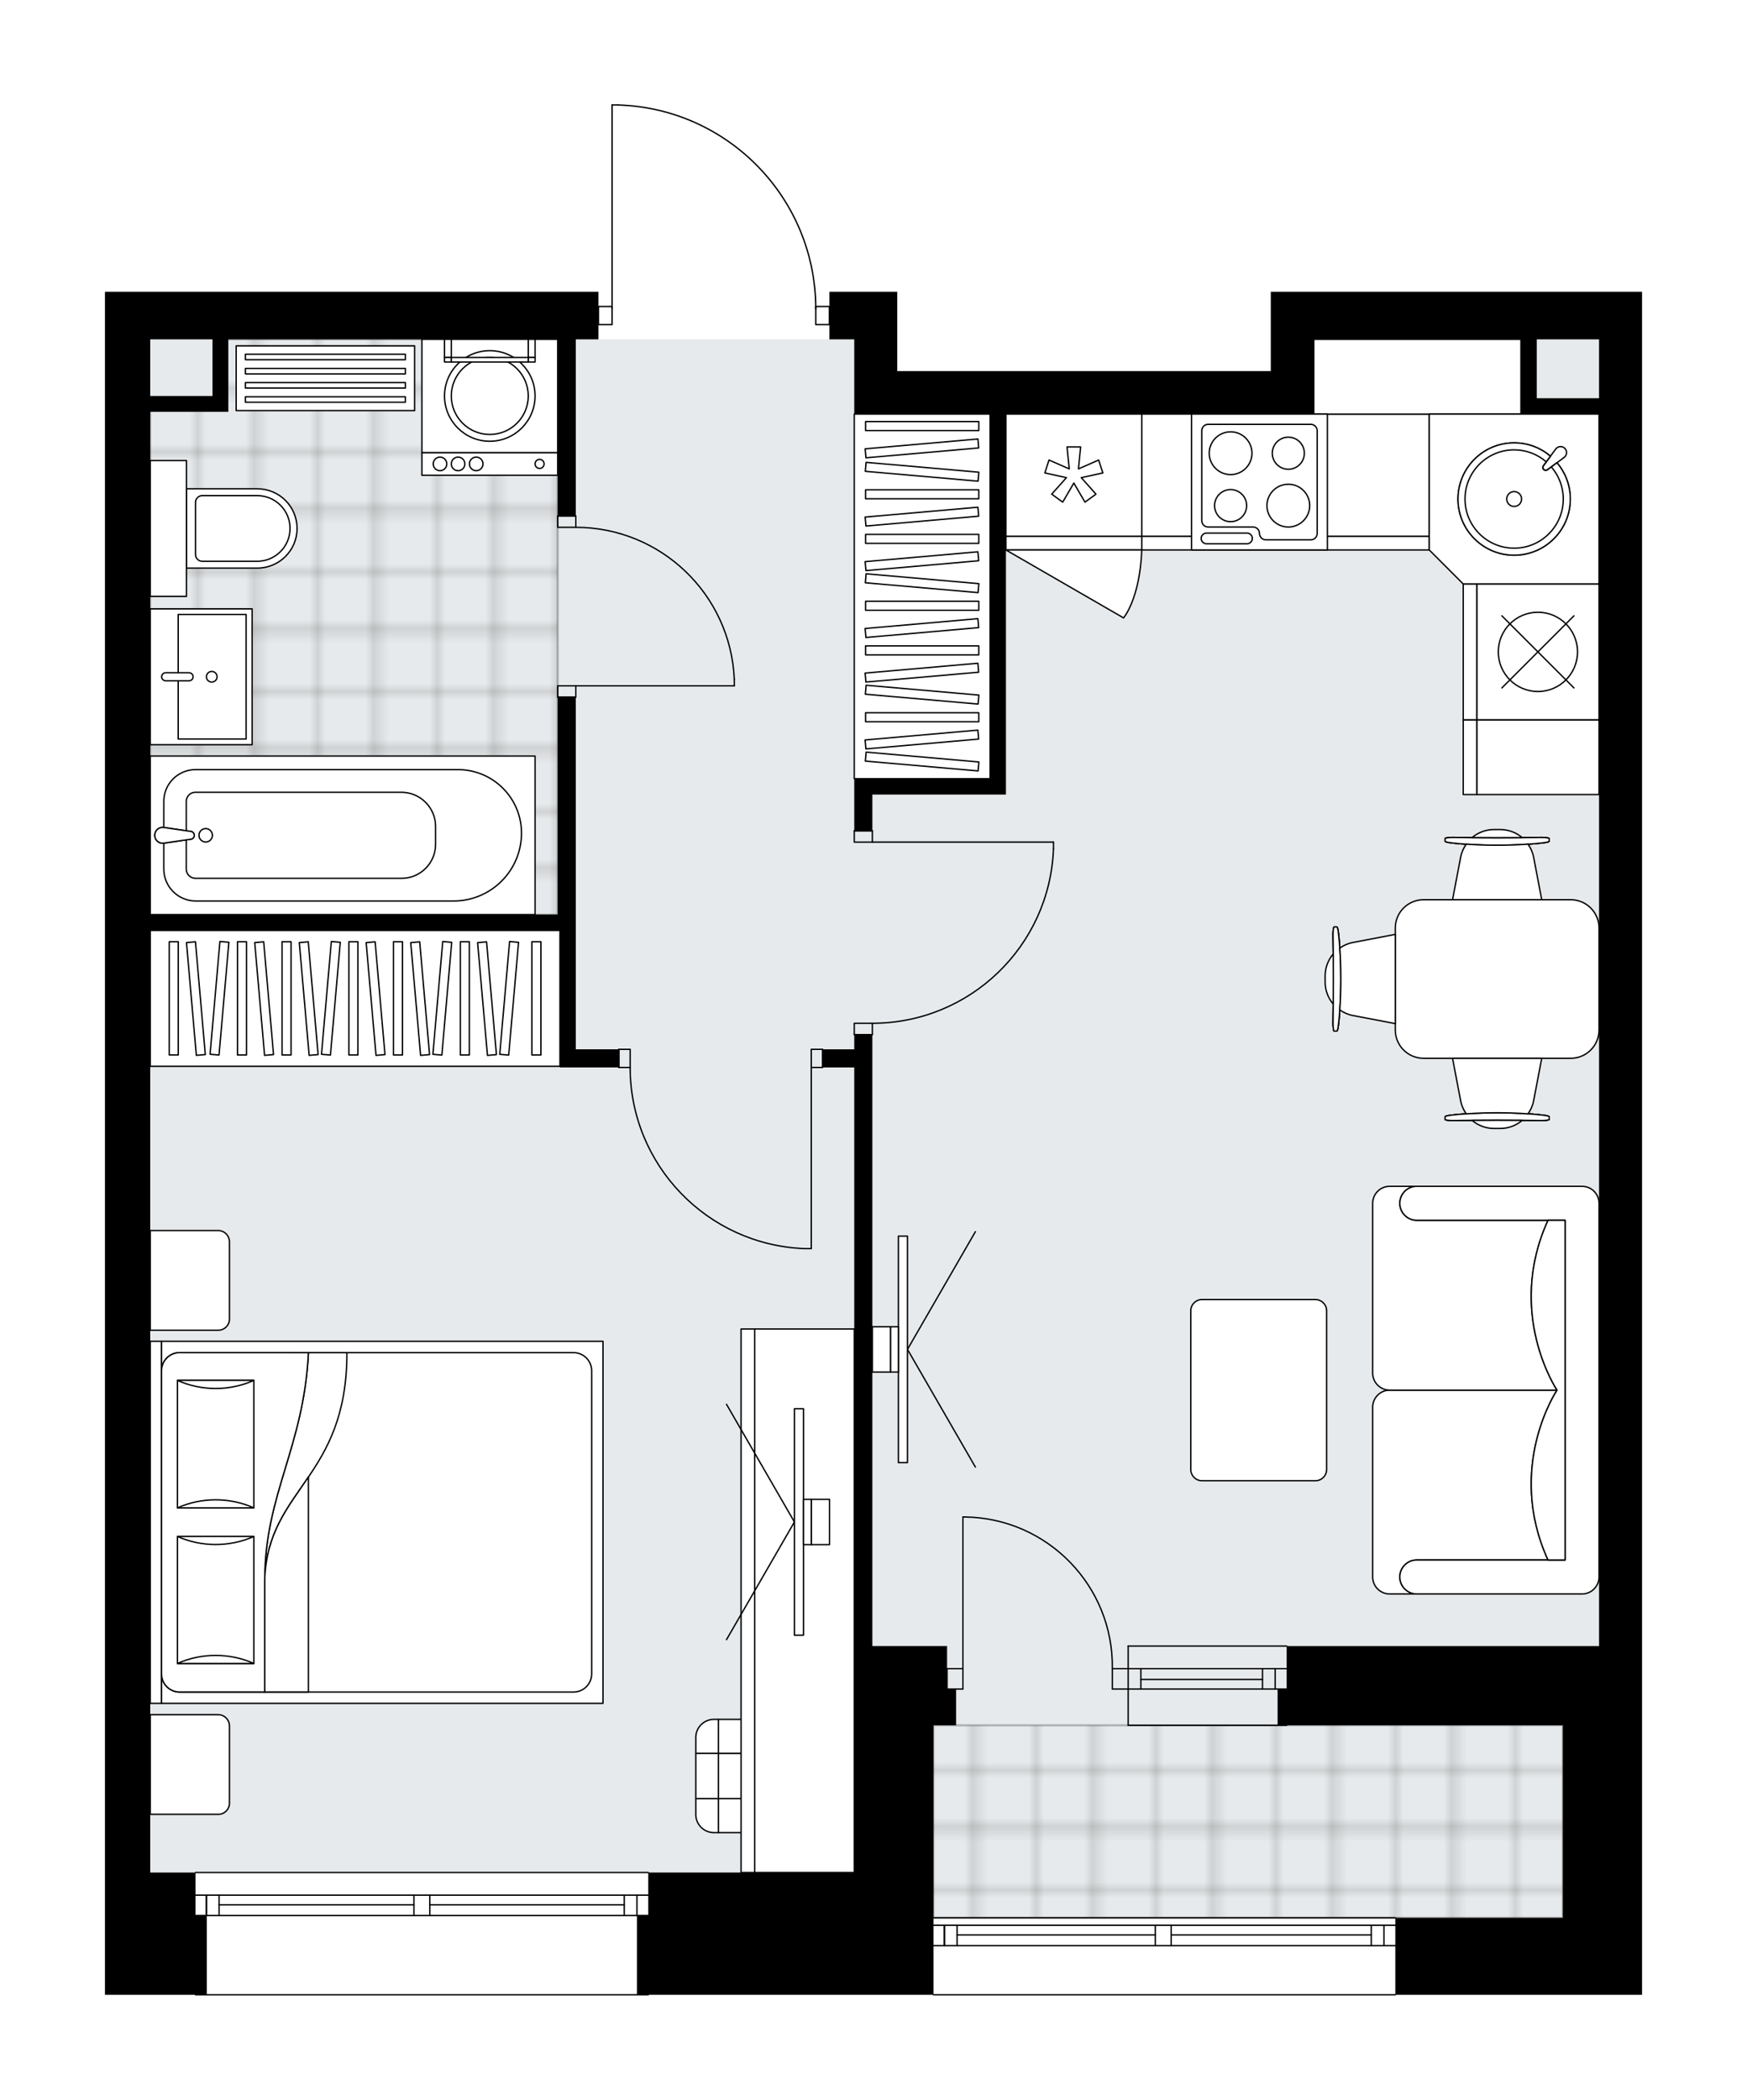 <svg xmlns="http://www.w3.org/2000/svg" xmlns:xlink="http://www.w3.org/1999/xlink" height="2000px" id="Layer_1" style="enable-background:new 0 0 1664.61 2000;" version="1.1" viewBox="0 0 1664.61 2000" width="1664.61px" x="0px" y="0px" xml:space="preserve">
<style type="text/css">
	.st0{fill:none;}
	.st1{opacity:0.25;fill:none;stroke:#000000;stroke-width:0.4;stroke-miterlimit:10;}
	.st2{fill:#FFFFFF;}
	.st3{fill:#E7EAEC;}
	
		.st4{fill:url(#SVGID_1_);stroke:#000000;stroke-width:2;stroke-linecap:round;stroke-linejoin:round;stroke-miterlimit:10;stroke-opacity:0.25;}
	
		.st5{fill:url(#SVGID_00000038371041180837599480000012268782916978868640_);stroke:#000000;stroke-width:2;stroke-linecap:round;stroke-linejoin:round;stroke-miterlimit:10;stroke-opacity:0.25;}
	.st6{fill:none;stroke:#000000;stroke-width:1.3;stroke-linecap:round;stroke-linejoin:round;stroke-miterlimit:10;}
	.st7{fill:#FFFFFF;stroke:#000000;stroke-width:1.3;stroke-linecap:round;stroke-linejoin:round;stroke-miterlimit:10;}
	.st8{fill:none;stroke:#000000;stroke-width:1.3;stroke-linecap:round;stroke-linejoin:round;}
	.st9{fill:none;stroke:#000000;stroke-width:1.3;stroke-linecap:round;stroke-linejoin:round;stroke-dasharray:10.113,10.113;}
	.st10{font-family: 'Arial-BoldMT','Arial'; font-weight:bold;}
	.st11{font-size:113.054px;}
	.st12{font-size:95.662px;}
	.st13{font-family: 'ArialMT','Arial';}
	.st14{font-size:40px;}
</style>
<pattern height="14.57" id="New_Pattern_Swatch_2" patternUnits="userSpaceOnUse" style="overflow:visible;" viewBox="7.49 -22.06 14.57 14.57" width="14.57" x="-440.08" y="1528.66">
	<g>
		<rect class="st0" height="14.57" width="14.57" x="7.49" y="-22.06" />
		<g>
			<rect class="st1" height="7.29" width="7.29" x="14.77" y="-7.49" />
		</g>
		<g>
			<rect class="st1" height="7.29" width="7.29" x="0.2" y="-7.49" />
		</g>
		<g>
			<rect class="st1" height="7.29" width="7.29" x="22.06" y="-14.77" />
		</g>
		<g>
			<rect class="st1" height="7.29" width="7.29" x="7.49" y="-14.77" />
			<rect class="st1" height="7.29" width="7.29" x="14.77" y="-22.06" />
		</g>
		<g>
			<rect class="st1" height="7.29" width="7.29" x="0.2" y="-22.06" />
		</g>
		<g>
			<rect class="st1" height="7.29" width="7.29" x="22.06" y="-29.35" />
		</g>
		<g>
			<rect class="st1" height="7.29" width="7.29" x="7.49" y="-29.35" />
		</g>
	</g>
</pattern>
<path class="st2" d="M1210.86,277.93h353.75v45.3v1244.59  v40.98v174.72v43.14V1900h-234.46c0,0,0,0,0,0c0,0.36-0.29,0.65-0.65,0.65H889.46c-0.36,0-0.65-0.29-0.65-0.65c0,0,0,0,0,0H618.33  c0,0,0,0,0,0c0,0.36-0.29,0.65-0.65,0.65h-431.4c-0.36,0-0.65-0.29-0.65-0.65c0,0,0,0,0,0H100v-75.5v-40.98V323.23v-45.3h470.23  v13.37c0,0,0,0,0,0h12.29V100c0-0.36,0.29-0.65,0.65-0.65h5.65c0.01,0,0.01,0,0.02,0c50.94,1.51,98.55,22.48,134.05,59.04  c34.84,35.89,54.31,82.99,55.02,132.91h12.33v-13.37h64.71v45.3v30.2h355.91v-30.2V277.93z" id="background" />
<g id="floor">
	<polygon class="st3" points="1523.62,323.23 1241.6,323.23 1241.6,373.92 833.38,373.92 833.38,323.23 143.14,323.23    143.14,1783.52 813.97,1783.52 813.97,1826.66 1523.62,1826.66 1523.62,1783.52 1523.62,1783.52  " />
	<pattern id="SVGID_1_" patternTransform="matrix(7.609 0 0 7.609 48334.957 49347.551)" xlink:href="#New_Pattern_Swatch_2">
	</pattern>
	<rect class="st4" height="183.35" width="599.65" x="889.46" y="1643.32" />
	
		<pattern id="SVGID_00000134234418516522681930000013906512871806870926_" patternTransform="matrix(7.609 0 0 7.609 48334.957 49347.551)" xlink:href="#New_Pattern_Swatch_2">
	</pattern>
	
		<polygon points="   210.01,323.23 210.01,381.47 143.14,381.47 143.14,871.11 531.4,871.11 531.4,323.23  " style="fill:url(#SVGID_00000134234418516522681930000013906512871806870926_);stroke:#000000;stroke-width:2;stroke-linecap:round;stroke-linejoin:round;stroke-miterlimit:10;stroke-opacity:0.25;" />
	<g id="LWPOLYLINE_00000093865456278233871350000007715195150695663807_">
		<rect class="st6" height="10.79" width="17.26" x="531.4" y="653.25" />
	</g>
	<g id="LWPOLYLINE_00000146469996174602828680000011781823706287641528_">
		<rect class="st6" height="10.79" width="17.26" x="531.4" y="491.48" />
	</g>
	<g id="LINE_00000152969618247774283060000009318487923782227643_">
		<line class="st6" x1="548.66" x2="531.4" y1="664.04" y2="664.04" />
	</g>
	<g id="LINE_00000109020417915370938100000006972977217326902417_">
		<line class="st6" x1="548.66" x2="531.4" y1="491.48" y2="491.48" />
	</g>
	<g id="LINE_00000151529070739361934360000010319889676001298585_">
		<line class="st6" x1="548.66" x2="699.65" y1="653.25" y2="653.25" />
	</g>
	<g id="ARC_00000178924425545442574010000011706417229773684658_">
		<path class="st6" d="M548.66,502.26c80.88,0.05,147.4,63.72,150.99,144.52" />
	</g>
	<g id="LINE_00000049188118839143177280000001359170882937366442_">
		<line class="st6" x1="699.65" x2="699.65" y1="653.25" y2="646.78" />
	</g>
	<g id="LWPOLYLINE_00000150075383048843318270000011572503341768921506_">
		<rect class="st6" height="17.26" width="10.79" x="772.99" y="999.45" />
	</g>
	<g id="LWPOLYLINE_00000147191870492811427970000008653410280062235541_">
		<rect class="st6" height="17.26" width="10.79" x="589.64" y="999.45" />
	</g>
	<g id="LINE_00000127025328065379728180000017616375572825396376_">
		<line class="st6" x1="783.77" x2="783.77" y1="1016.71" y2="999.45" />
	</g>
	<g id="LINE_00000063606792022343026160000013618819801855195275_">
		<line class="st6" x1="589.64" x2="589.64" y1="1016.71" y2="999.45" />
	</g>
	<g id="LINE_00000028323135669667833610000008166386502688795814_">
		<line class="st6" x1="772.99" x2="772.99" y1="1016.71" y2="1189.27" />
	</g>
	<g id="LINE_00000087377729398717210560000017687925966370056593_">
		<line class="st6" x1="766.51" x2="772.99" y1="1189.27" y2="1189.27" />
	</g>
	<g id="ARC_00000004523994570014486830000016713375408269073843_">
		<path class="st6" d="M766.51,1189.27c-92.72-3.59-166.04-79.77-166.09-172.56" />
	</g>
	<g id="LWPOLYLINE_00000163763839921090206770000018286577783385756346_">
		<rect class="st6" height="10.79" width="17.26" x="813.97" y="791.3" />
	</g>
	<g id="LWPOLYLINE_00000183222807199436111450000013505059797371311256_">
		<rect class="st6" height="10.79" width="17.26" x="813.97" y="974.64" />
	</g>
	<g id="LINE_00000033328331051226256800000012631202013236601757_">
		<line class="st6" x1="831.22" x2="813.97" y1="791.3" y2="791.3" />
	</g>
	<g id="LINE_00000121277486823842984820000008892914717948762786_">
		<line class="st6" x1="831.22" x2="813.97" y1="985.43" y2="985.43" />
	</g>
	<g id="LINE_00000002352474498101730850000013590325994844326294_">
		<line class="st6" x1="831.22" x2="1003.79" y1="802.08" y2="802.08" />
	</g>
	<g id="LINE_00000076562295530458697520000000704098817172172962_">
		<line class="st6" x1="1003.79" x2="1003.79" y1="808.56" y2="802.08" />
	</g>
	<g id="ARC_00000170278453816362847750000017002845887790602429_">
		<path class="st6" d="M1003.79,808.56c-3.59,92.72-79.77,166.04-172.56,166.09" />
	</g>
	<g id="LWPOLYLINE_00000087372833983655458320000001377611707482741932_">
		<rect class="st6" height="17.26" width="12.94" x="777.3" y="291.95" />
	</g>
	<g id="LWPOLYLINE_00000060736164585972522640000016634657510202106259_">
		<rect class="st6" height="17.26" width="12.94" x="570.23" y="291.95" />
	</g>
	<g id="LWPOLYLINE_00000073687077201503075320000003585766319639721344_">
		<path class="st6" d="M588.82,100c104.98,3.11,188.47,89.1,188.48,194.13" />
	</g>
	<g id="LINE_00000142153939340183921450000010819621198307061912_">
		<line class="st6" x1="583.17" x2="583.17" y1="294.13" y2="100" />
	</g>
	<g id="LINE_00000182498361636499548190000001455586122920671908_">
		<line class="st6" x1="583.17" x2="588.82" y1="100" y2="100" />
	</g>
	<g id="ARC_00000144333182164600369700000012298930509378296473_">
		<path class="st6" d="M917.51,1444.87c0.71,0,1.41,0.01,2.12,0.02c78.63,1.18,141.42,65.87,140.24,144.5" />
	</g>
	<g id="LINE_00000152974258528281653840000011224820897384359341_">
		<line class="st6" x1="917.51" x2="917.51" y1="1589.39" y2="1444.87" />
	</g>
	<g id="LINE_00000102525133304001689410000003898462507597339044_">
		<line class="st6" x1="1074.97" x2="1059.87" y1="1589.39" y2="1589.39" />
	</g>
	<g id="LINE_00000109725777299298629740000015390989955402578869_">
		<line class="st6" x1="1059.87" x2="1059.87" y1="1589.39" y2="1608.8" />
	</g>
	<g id="LINE_00000145027970277094435280000018396776119911681207_">
		<line class="st6" x1="1059.87" x2="1074.97" y1="1608.8" y2="1608.8" />
	</g>
	<g id="LINE_00000161630253956685752720000006717835633690654086_">
		<line class="st6" x1="902.41" x2="917.51" y1="1608.8" y2="1608.8" />
	</g>
	<g id="LINE_00000052815024643209727160000003250012431385353653_">
		<line class="st6" x1="917.51" x2="917.51" y1="1608.8" y2="1589.39" />
	</g>
	<g id="LINE_00000129201373550908241470000002930107326952079292_">
		<line class="st6" x1="917.51" x2="902.41" y1="1589.39" y2="1589.39" />
	</g>
	<g id="LINE_00000016774739071825145550000006931327710726305710_">
		<line class="st6" x1="902.41" x2="902.41" y1="1608.8" y2="1589.39" />
	</g>
	<g id="LINE_00000175287764476578219310000005895605274043356564_">
		<line class="st6" x1="1074.97" x2="1225.96" y1="1589.39" y2="1589.39" />
	</g>
	<g id="LINE_00000078022465146876752470000012933706635304939947_">
		<line class="st6" x1="1074.97" x2="1225.96" y1="1608.8" y2="1608.8" />
	</g>
	<g id="LINE_00000132069963511356747300000011411540566919848859_">
		<line class="st6" x1="1087.05" x2="1202.94" y1="1599.63" y2="1599.63" />
	</g>
	<g id="LINE_00000170988020224608392420000011953269473313823905_">
		<line class="st6" x1="1215.02" x2="1215.02" y1="1589.39" y2="1608.8" />
	</g>
	<g id="LINE_00000014626080562309306500000018091697217238100891_">
		<line class="st6" x1="1087.05" x2="1087.05" y1="1589.39" y2="1608.8" />
	</g>
	<g id="LINE_00000156565508355197512120000009591980061847914919_">
		<line class="st6" x1="1074.97" x2="1225.96" y1="1567.82" y2="1567.82" />
	</g>
	<g id="LINE_00000068677894023984396410000004162450355012077742_">
		<line class="st6" x1="1225.96" x2="1074.97" y1="1643.32" y2="1643.32" />
	</g>
	<g id="LINE_00000178925150243817312930000007781216255451868855_">
		<line class="st6" x1="1202.94" x2="1202.94" y1="1589.38" y2="1608.79" />
	</g>
	<g id="LINE_00000068662671298752360060000017884428581428444040_">
		<line class="st6" x1="1074.97" x2="1074.97" y1="1567.82" y2="1643.32" />
	</g>
	<g id="LINE_00000044151353798286303580000012130690498226852514_">
		<line class="st6" x1="889.46" x2="1329.49" y1="1826.66" y2="1826.66" />
	</g>
	<g id="LINE_00000165944700244211881670000014043289987194000274_">
		<line class="st6" x1="1329.49" x2="1115.95" y1="1853.19" y2="1853.19" />
	</g>
	<g id="LINE_00000026861345754387058220000012820034330055895706_">
		<line class="st6" x1="1100.85" x2="889.46" y1="1853.19" y2="1853.19" />
	</g>
	<g id="LINE_00000101082063548876388440000009316083818073974688_">
		<line class="st6" x1="899.86" x2="899.86" y1="1833.78" y2="1853.19" />
	</g>
	<g id="LINE_00000121990874093700046090000000084327965068451518_">
		<line class="st6" x1="1318.71" x2="1318.71" y1="1833.78" y2="1853.19" />
	</g>
	<g id="LINE_00000127749459628659595210000014252795569528003714_">
		<line class="st6" x1="1329.49" x2="1115.95" y1="1833.78" y2="1833.78" />
	</g>
	<g id="LINE_00000072997098676329125280000005503393740307211192_">
		<line class="st6" x1="1100.85" x2="889.46" y1="1833.78" y2="1833.78" />
	</g>
	<g id="LINE_00000159451808683405188860000001662401998193693371_">
		<line class="st6" x1="1100.85" x2="911.94" y1="1842.95" y2="1842.95" />
	</g>
	<g id="LINE_00000137100392800668749870000005069323856470536576_">
		<line class="st6" x1="1306.63" x2="1115.95" y1="1842.95" y2="1842.95" />
	</g>
	<g id="LINE_00000079476934003722900010000015030906776810284173_">
		<line class="st6" x1="1306.63" x2="1306.63" y1="1853.19" y2="1833.78" />
	</g>
	<g id="LINE_00000018946720626384034330000016869588700634434486_">
		<line class="st6" x1="899.86" x2="899.86" y1="1833.78" y2="1853.19" />
	</g>
	<g id="LINE_00000176747070567285585260000004340917934069420474_">
		<line class="st6" x1="911.94" x2="911.94" y1="1853.19" y2="1833.78" />
	</g>
	<g id="LINE_00000049944244387200462710000001103630549244088469_">
		<line class="st6" x1="1115.95" x2="1115.95" y1="1833.78" y2="1853.19" />
	</g>
	<g id="LINE_00000059990198524757615670000003788280512798980506_">
		<line class="st6" x1="1115.95" x2="1100.85" y1="1853.19" y2="1853.19" />
	</g>
	<g id="LINE_00000174561261119426185800000015327504146370284976_">
		<line class="st6" x1="1100.85" x2="1100.85" y1="1853.19" y2="1833.78" />
	</g>
	<g id="LINE_00000147195023266569844300000010786462963249872292_">
		<line class="st6" x1="1100.85" x2="1115.95" y1="1833.78" y2="1833.78" />
	</g>
	<g id="LINE_00000149344020154879362990000001471268626844632476_">
		<line class="st6" x1="1329.49" x2="889.46" y1="1900" y2="1900" />
	</g>
	<g id="LINE_00000113344416127289976410000001273980639471567262_">
		<line class="st6" x1="186.28" x2="617.68" y1="1783.52" y2="1783.52" />
	</g>
	<g id="LINE_00000160172475490901382270000001852982880930518937_">
		<line class="st6" x1="617.68" x2="409.53" y1="1824.5" y2="1824.5" />
	</g>
	<g id="LINE_00000047772552718765887180000006791772972867579539_">
		<line class="st6" x1="394.43" x2="186.28" y1="1824.5" y2="1824.5" />
	</g>
	<g id="LINE_00000141436228343668832450000012185839998448711337_">
		<line class="st6" x1="196.68" x2="196.68" y1="1805.09" y2="1824.5" />
	</g>
	<g id="LINE_00000016775244506289920870000010597870306342006660_">
		<line class="st6" x1="606.9" x2="606.9" y1="1805.09" y2="1824.5" />
	</g>
	<g id="LINE_00000139976215714591661270000011450520803548100543_">
		<line class="st6" x1="617.68" x2="409.53" y1="1805.09" y2="1805.09" />
	</g>
	<g id="LINE_00000078047038292933056230000001250061464629622939_">
		<line class="st6" x1="394.43" x2="186.28" y1="1805.09" y2="1805.09" />
	</g>
	<g id="LINE_00000038412058670684573440000004141994014606954648_">
		<line class="st6" x1="394.43" x2="208.76" y1="1814.26" y2="1814.26" />
	</g>
	<g id="LINE_00000016796714691699922780000003086988395759962290_">
		<line class="st6" x1="594.82" x2="409.53" y1="1814.26" y2="1814.26" />
	</g>
	<g id="LINE_00000026847453034623339770000006447342804037246108_">
		<line class="st6" x1="594.82" x2="594.82" y1="1824.5" y2="1805.09" />
	</g>
	<g id="LINE_00000044857784630931157640000002510714571604915357_">
		<line class="st6" x1="196.68" x2="196.68" y1="1805.09" y2="1824.5" />
	</g>
	<g id="LINE_00000111909293563792008140000011067447638927579568_">
		<line class="st6" x1="208.76" x2="208.76" y1="1824.5" y2="1805.09" />
	</g>
	<g id="LINE_00000001621791699029884810000014724579207038063017_">
		<line class="st6" x1="409.53" x2="409.53" y1="1805.09" y2="1824.5" />
	</g>
	<g id="LINE_00000095327413091594248340000001744684303946060417_">
		<line class="st6" x1="409.53" x2="394.43" y1="1824.5" y2="1824.5" />
	</g>
	<g id="LINE_00000106861938326953728980000001414043289933491125_">
		<line class="st6" x1="394.43" x2="394.43" y1="1824.5" y2="1805.09" />
	</g>
	<g id="LINE_00000096021469376844405070000005508172686845992069_">
		<line class="st6" x1="394.43" x2="409.53" y1="1805.09" y2="1805.09" />
	</g>
	<g id="LINE_00000024687849557918417570000004087934008695620752_">
		<line class="st6" x1="617.68" x2="186.28" y1="1900" y2="1900" />
	</g>
	<polygon points="902.41,1567.82 831.22,1567.82 831.22,985.43 813.97,985.43 813.97,999.45 783.77,999.45 783.77,1016.71    813.97,1016.71 813.97,1567.82 813.97,1643.32 813.97,1783.52 617.68,1783.52 617.68,1824.5 606.9,1824.5 606.9,1900 889.46,1900    889.46,1824.5 889.46,1783.52 889.46,1643.32 902.41,1643.32 911.03,1643.32 911.03,1608.8 902.41,1608.8  " />
	<path d="M548.66,886.21v-15.1V664.04H531.4v207.07H143.14V392.25h59.32h15.1v-69.02H531.4v168.25h17.26V323.23h21.57v-45.3H100   v45.3v1460.29v40.98v75.5h97.07v-75.5h-10.79v-40.98h-43.14V886.21h390.42v130.5h15.1h40.98v-17.26h-40.98V886.21z M202.46,323.23   v53.93h-59.32v-53.93H202.46z" />
	<path d="M1210.86,323.23v30.2H854.95v-30.2v-45.3h-64.71v45.3h23.73v30.2v40.98h129.42v347.28H813.97v15.1v34.51h17.26v-34.51   h112.16h15.1V394.41h293.35v-40.98v-30.2h197.37v56.08v15.1h74.42v1173.41h-34.51h-263.15v40.98h-8.63v34.51h8.63h263.15v140.21   v43.14h-159.62V1900h235.11v-73.34v-43.14V1608.8v-40.98V323.23v-45.3h-353.75V323.23z M1523.62,323.23v56.08h-59.32v-56.08   H1523.62z" />
</g>
<g id="mebel">
	<g>
		<g>
			
				<rect class="st7" height="43.14" transform="matrix(-4.498997e-11 1 -1 -4.498997e-11 2397.709 985.472)" width="43.14" x="684.55" y="1670.02" />
			
				<rect class="st7" height="21.57" transform="matrix(-4.498997e-11 1 -1 -4.498997e-11 2365.354 1017.827)" width="43.14" x="652.19" y="1680.81" />
			
				<rect class="st7" height="21.57" transform="matrix(-4.498997e-11 1 -1 -4.498997e-11 2430.064 953.117)" width="43.14" x="716.9" y="1680.81" />
			
				<rect class="st7" height="43.14" transform="matrix(4.508844e-11 -1 1 4.508844e-11 -1023.219 2435.456)" width="32.36" x="689.94" y="1707.77" />
			<path class="st7" d="M662.98,1713.16v15.1c0,9.53,7.73,17.26,17.26,17.26h4.31v-32.35H662.98z" />
			<path class="st7" d="M727.69,1713.16v32.35H732c9.53,0,17.26-7.73,17.26-17.26v-15.1H727.69z" />
			
				<rect class="st7" height="43.14" transform="matrix(4.446938e-11 -1 1 4.446938e-11 -947.724 2359.961)" width="32.36" x="689.94" y="1632.27" />
			<path class="st7" d="M662.98,1654.92v15.1h21.57v-32.36h-4.31C670.7,1637.67,662.98,1645.39,662.98,1654.92z" />
			<path class="st7" d="M727.69,1637.67v32.36h21.57v-15.1c0-9.53-7.73-17.26-17.26-17.26H727.69z" />
		</g>
		<g>
			
				<rect class="st7" height="94.91" transform="matrix(1.689258e-10 -1 1 1.689258e-10 -758.166 2291.196)" width="517.68" x="507.67" y="1477.23" />
			
				<rect class="st7" height="12.94" transform="matrix(9.801544e-11 -1 1 9.801544e-11 -812.092 2237.271)" width="517.68" x="453.75" y="1518.21" />
		</g>
		<g>
			<g>
				<g id="LINE_00000126293421902461521570000010479576117900461441_">
					<line class="st7" x1="756.95" x2="692.24" y1="1449.65" y2="1561.73" />
				</g>
				<g id="LINE_00000090282533367459370600000011621917168658705821_">
					<line class="st7" x1="756.95" x2="692.24" y1="1449.65" y2="1337.57" />
				</g>
			</g>
			<rect class="st7" height="215.7" width="8.63" x="756.95" y="1341.8" />
			
				<rect class="st7" height="43.14" transform="matrix(-1 -9.071467e-11 9.071467e-11 -1 1538.706 2899.294)" width="7.55" x="765.58" y="1428.08" />
			<rect class="st7" height="43.14" width="17.26" x="773.13" y="1428.08" />
		</g>
	</g>
	<g>
		<path class="st7" d="M218.64,1717.51v-73.54c0-5.96-4.83-10.79-10.79-10.79h-64.71v94.91h64.91    C213.9,1728.09,218.64,1723.35,218.64,1717.51z" />
		<path class="st7" d="M218.64,1256.4v-73.54c0-5.96-4.83-10.79-10.79-10.79h-64.71v94.91h64.91    C213.9,1266.98,218.64,1262.24,218.64,1256.4z" />
		<g>
			
				<rect class="st7" height="10.79" transform="matrix(4.495432e-11 -1 1 4.495432e-11 -1301.452 1598.517)" width="344.83" x="-23.88" y="1444.59" />
			
				<rect class="st7" height="420.62" transform="matrix(4.486995e-11 -1 1 4.486995e-11 -1085.751 1814.217)" width="344.83" x="191.82" y="1239.68" />
			<path class="st7" d="M153.93,1594.36v-288.74c0-9.53,7.73-17.26,17.26-17.26H546.5c9.53,0,17.26,7.73,17.26,17.26v288.74     c0,9.53-7.73,17.26-17.26,17.26H171.18C161.65,1611.61,153.93,1603.89,153.93,1594.36z" />
			<path class="st7" d="M293.87,1288.36c-4.42,90.19-41.58,134.89-41.61,216.09c2.94-86.9,78.45-96.17,78.29-216.09L293.87,1288.36z     " />
			<g>
				<path class="st7" d="M293.87,1288.36c-4.42,90.19-41.58,134.89-41.61,216.09l0,107.16h-81.08c-9.53,0-17.26-7.73-17.26-17.26      v-288.74c0-9.53,7.73-17.26,17.26-17.26L293.87,1288.36L293.87,1288.36z" />
			</g>
			
				<rect class="st7" height="72.84" transform="matrix(4.488549e-11 -1 1 4.488549e-11 -1318.454 1729.407)" width="121.01" x="144.97" y="1487.51" />
			<path class="st7" d="M241.89,1463.43c-22.88,10.25-49.96,10.25-72.84,0H241.89z" />
			<path class="st7" d="M169.06,1584.43c22.88-10.25,49.96-10.25,72.84,0L169.06,1584.43z" />
			
				<rect class="st7" height="72.84" transform="matrix(4.486284e-11 -1 1 4.486284e-11 -1170.034 1580.987)" width="121.47" x="144.74" y="1339.09" />
			<path class="st7" d="M241.89,1314.77c-22.88,10.29-49.96,10.29-72.84,0H241.89z" />
			<path class="st7" d="M169.06,1436.25c22.88-10.29,49.96-10.29,72.84,0L169.06,1436.25z" />
			<g>
				<path class="st7" d="M252.26,1504.45v107.16h41.61v-204.76C274.24,1435.87,253.77,1460.02,252.26,1504.45z" />
			</g>
		</g>
	</g>
	<g>
		
			<rect class="st7" height="390.42" transform="matrix(1.437535e-10 -1 1 1.437535e-10 -612.568 1289.267)" width="129.42" x="273.64" y="755.71" />
		<g>
			
				<rect class="st7" height="8.57" transform="matrix(1.347243e-10 -1 1 1.347243e-10 -720.338 1181.498)" width="107.85" x="176.65" y="946.63" />
			
				<rect class="st7" height="8.57" transform="matrix(1.347918e-10 -1 1 1.347918e-10 -677.869 1223.966)" width="107.85" x="219.12" y="946.63" />
			
				<rect class="st7" height="8.57" transform="matrix(1.345058e-10 -1 1 1.345058e-10 -614.166 1287.669)" width="107.85" x="282.83" y="946.63" />
			
				<rect class="st7" height="8.57" transform="matrix(1.347421e-10 -1 1 1.347421e-10 -571.698 1330.138)" width="107.85" x="325.29" y="946.63" />
			
				<rect class="st7" height="8.57" transform="matrix(1.347918e-10 -1 1 1.347918e-10 -507.995 1393.841)" width="107.85" x="389" y="946.63" />
			
				<rect class="st7" height="8.57" transform="matrix(0.087 -0.996 0.996 0.087 -756.199 1076.589)" width="107.85" x="155.42" y="946.63" />
			
				<rect class="st7" height="8.57" transform="matrix(0.087 -0.996 0.996 0.087 -659.281 1182.356)" width="107.85" x="261.59" y="946.63" />
			
				<rect class="st7" height="8.57" transform="matrix(0.087 -0.996 0.996 0.087 -562.363 1288.123)" width="107.85" x="367.76" y="946.63" />
			
				<rect class="st7" height="8.57" transform="matrix(-0.087 -0.996 0.996 -0.087 -673.538 1284.652)" width="107.85" x="197.89" y="946.63" />
			
				<rect class="st7" height="8.57" transform="matrix(-0.087 -0.996 0.996 -0.087 -627.368 1326.959)" width="107.85" x="240.36" y="946.63" />
			
				<rect class="st7" height="8.57" transform="matrix(-0.087 -0.996 0.996 -0.087 -558.113 1390.419)" width="107.85" x="304.06" y="946.63" />
			
				<rect class="st7" height="8.57" transform="matrix(-0.087 -0.996 0.996 -0.087 -511.943 1432.726)" width="107.85" x="346.53" y="946.63" />
			
				<rect class="st7" height="8.57" transform="matrix(0.087 -0.996 0.996 0.087 -504.212 1351.584)" width="107.85" x="431.47" y="946.63" />
			
				<rect class="st7" height="8.57" transform="matrix(-0.087 -0.996 0.996 -0.087 -442.688 1496.186)" width="107.85" x="410.23" y="946.63" />
			
				<rect class="st7" height="8.57" transform="matrix(1.348096e-10 -1 1 1.348096e-10 -785.337 1116.499)" width="107.85" x="111.66" y="946.63" />
			
				<rect class="st7" height="8.57" transform="matrix(-0.087 -0.996 0.996 -0.087 -744.202 1219.9)" width="107.85" x="132.89" y="946.63" />
			
				<rect class="st7" height="8.57" transform="matrix(1.347918e-10 -1 1 1.347918e-10 -439.801 1462.035)" width="107.85" x="457.19" y="946.63" />
		</g>
	</g>
	<g>
		<rect class="st7" height="347.28" width="129.42" x="813.97" y="394.41" />
		<g>
			<rect class="st7" height="8.57" width="107.85" x="824.75" y="466.52" />
			<rect class="st7" height="8.57" width="107.85" x="824.75" y="508.98" />
			<rect class="st7" height="8.57" width="107.85" x="824.75" y="572.69" />
			<rect class="st7" height="8.57" width="107.85" x="824.75" y="615.16" />
			<rect class="st7" height="8.57" width="107.85" x="824.75" y="678.86" />
			
				<rect class="st7" height="8.57" transform="matrix(0.996 0.087 -0.087 0.996 42.526 -74.871)" width="107.85" x="824.75" y="445.28" />
			
				<rect class="st7" height="8.57" transform="matrix(0.996 0.087 -0.087 0.996 51.779 -74.467)" width="107.85" x="824.75" y="551.45" />
			
				<rect class="st7" height="8.57" transform="matrix(0.996 0.087 -0.087 0.996 61.033 -74.063)" width="107.85" x="824.75" y="657.62" />
			
				<rect class="st7" height="8.57" transform="matrix(0.996 -0.087 0.087 0.996 -39.54 78.454)" width="107.85" x="824.75" y="487.75" />
			
				<rect class="st7" height="8.57" transform="matrix(0.996 -0.087 0.087 0.996 -43.242 78.616)" width="107.85" x="824.75" y="530.22" />
			
				<rect class="st7" height="8.57" transform="matrix(0.996 -0.087 0.087 0.996 -48.794 78.858)" width="107.85" x="824.75" y="593.92" />
			
				<rect class="st7" height="8.57" transform="matrix(0.996 -0.087 0.087 0.996 -52.495 79.02)" width="107.85" x="824.75" y="636.39" />
			
				<rect class="st7" height="8.57" transform="matrix(0.996 0.087 -0.087 0.996 66.585 -73.821)" width="107.85" x="824.75" y="721.33" />
			
				<rect class="st7" height="8.57" transform="matrix(0.996 -0.087 0.087 0.996 -58.047 79.262)" width="107.85" x="824.75" y="700.09" />
			<rect class="st7" height="8.57" width="107.85" x="824.75" y="401.52" />
			
				<rect class="st7" height="8.57" transform="matrix(0.996 -0.087 0.087 0.996 -33.875 78.207)" width="107.85" x="824.75" y="422.75" />
		</g>
	</g>
	<g>
		<rect class="st7" height="116.48" width="273.94" x="1087.91" y="394.41" />
		<rect class="st7" height="12.94" width="273.94" x="1087.91" y="510.89" />
	</g>
	<g>
		
			<rect class="st7" height="116.48" transform="matrix(-1.836970e-16 1 -1 -1.836970e-16 2186.58 -744.188)" width="71.18" x="1429.79" y="662.96" />
		
			<rect class="st7" height="12.94" transform="matrix(-1.836970e-16 1 -1 -1.836970e-16 2121.87 -679.478)" width="71.18" x="1365.08" y="714.72" />
	</g>
	<g>
		<path class="st7" d="M1349.98,1485.85L1349.98,1485.85c-8.93,0-16.18,7.24-16.18,16.18l0,0c0,8.93,7.24,16.18,16.18,16.18l0,0    h-25.82c-8.97,0-16.24-7.27-16.24-16.24v-161.64c0-8.94,7.31-16.26,16.26-16.26l159.44,0c0,0-49.08,72.95-8.6,161.77H1349.98z" />
		<path class="st7" d="M1349.98,1162.3L1349.98,1162.3c-8.93,0-16.18-7.24-16.18-16.18l0,0c0-8.93,7.24-16.18,16.18-16.18l0,0    h-25.82c-8.97,0-16.24,7.27-16.24,16.24v161.64c0,8.94,7.31,16.26,16.26,16.26l159.44,0c0,0-49.08-72.95-8.6-161.77H1349.98z" />
		<path class="st7" d="M1507.45,1518.21h-157.46c-8.93,0-16.18-7.24-16.18-16.18l0,0c0-8.93,7.24-16.18,16.18-16.18h141.28V1162.3    h-141.28c-8.93,0-16.18-7.24-16.18-16.18v0c0-8.93,7.24-16.18,16.18-16.18h157.46c8.93,0,16.18,7.24,16.18,16.18v355.91    C1523.62,1510.93,1516.34,1518.21,1507.45,1518.21z" />
		<path class="st7" d="M1475.02,1162.3c-40.48,88.82,8.6,161.77,8.6,161.77v0.01c0,0-49.08,72.95-8.6,161.77h16.25V1162.3    L1475.02,1162.3z" />
	</g>
	<g>
		<path class="st7" d="M1496.66,1008h-140.21c-14.89,0-26.96-12.07-26.96-26.96v-97.12c0-14.89,12.07-26.96,26.96-26.96h140.21    c14.89,0,26.96,12.07,26.96,26.96v97.12C1523.62,995.93,1511.55,1008,1496.66,1008z" />
		<g>
			<g id="LINE_00000090975654105495082320000013979361862460788362_">
				<path class="st7" d="M1471.38,802.62c-26.11,3.28-63.59,3.28-89.7,0c-3.01-0.38-4.76-0.95-4.76-1.55v-0.15v-2.13      c0-0.64,3.38-1.16,7.55-1.16c27.97,0.44,56.16,0.44,84.12,0c4.17,0,7.55,0.52,7.55,1.16v2.13v0.15      C1476.14,801.67,1474.39,802.24,1471.38,802.62z" />
			</g>
			<g id="LINE_00000067930744254315489330000014662438475315144613_">
				<path class="st7" d="M1471.38,802.62c-26.11,3.28-63.59,3.28-89.7,0c-3.01-0.38-4.76-0.95-4.76-1.55v-0.15v-2.13      c0-0.64,3.38-1.16,7.55-1.16c27.97,0.44,56.16,0.44,84.12,0c4.17,0,7.55,0.52,7.55,1.16v2.13v0.15      C1476.14,801.67,1474.39,802.24,1471.38,802.62z" />
			</g>
			<g id="LINE_00000088124016739695702660000002731998054438080141_">
				<path class="st7" d="M1471.38,802.62c-26.11,3.28-63.59,3.28-89.7,0c-3.01-0.38-4.76-0.95-4.76-1.55v-0.15v-2.13      c0-0.64,3.38-1.16,7.55-1.16c27.97,0.44,56.16,0.44,84.12,0c4.17,0,7.55,0.52,7.55,1.16v2.13v0.15      C1476.14,801.67,1474.39,802.24,1471.38,802.62z" />
			</g>
			<path class="st7" d="M1450.37,797.78c-5.68-4.8-12.98-7.66-20.87-7.66h-5.95c-7.89,0-15.19,2.87-20.87,7.66     C1418.58,797.92,1434.48,797.92,1450.37,797.78z" />
			<path class="st7" d="M1469.02,856.95l-7.74-40.55c-0.87-4.58-2.78-8.71-5.31-12.35c-18.72,1.32-40.17,1.32-58.88,0     c-2.53,3.64-4.44,7.77-5.31,12.35l-7.74,40.55H1469.02z" />
		</g>
		<g>
			<g id="LINE_00000005953108029737016370000009439593334917800838_">
				<path class="st7" d="M1275.16,887.63c3.28,26.11,3.28,63.59,0,89.7c-0.38,3.01-0.95,4.76-1.55,4.76h-0.15h-2.13      c-0.64,0-1.16-3.38-1.16-7.55c0.44-27.97,0.44-56.16,0-84.12c0-4.17,0.52-7.55,1.16-7.55h2.13h0.15      C1274.22,882.86,1274.78,884.61,1275.16,887.63z" />
			</g>
			<g id="LINE_00000152962051193146205620000014550247820028243343_">
				<path class="st7" d="M1275.16,887.63c3.28,26.11,3.28,63.59,0,89.7c-0.38,3.01-0.95,4.76-1.55,4.76h-0.15h-2.13      c-0.64,0-1.16-3.38-1.16-7.55c0.44-27.97,0.44-56.16,0-84.12c0-4.17,0.52-7.55,1.16-7.55h2.13h0.15      C1274.22,882.86,1274.78,884.61,1275.16,887.63z" />
			</g>
			<g id="LINE_00000034773734573918567140000007327999340482387894_">
				<path class="st7" d="M1275.16,887.63c3.28,26.11,3.28,63.59,0,89.7c-0.38,3.01-0.95,4.76-1.55,4.76h-0.15h-2.13      c-0.64,0-1.16-3.38-1.16-7.55c0.44-27.97,0.44-56.16,0-84.12c0-4.17,0.52-7.55,1.16-7.55h2.13h0.15      C1274.22,882.86,1274.78,884.61,1275.16,887.63z" />
			</g>
			<path class="st7" d="M1270.32,908.63c-4.8,5.68-7.66,12.98-7.66,20.87v5.95c0,7.89,2.87,15.19,7.66,20.87     C1270.46,940.42,1270.46,924.53,1270.32,908.63z" />
			<path class="st7" d="M1329.49,889.98l-40.55,7.74c-4.58,0.87-8.71,2.78-12.35,5.31c1.32,18.72,1.32,40.17,0,58.88     c3.64,2.53,7.77,4.44,12.35,5.31l40.55,7.74V889.98z" />
		</g>
		<g>
			<g id="LINE_00000142867063048387511510000005061438038528905630_">
				<path class="st7" d="M1381.68,1062.33c26.11-3.28,63.59-3.28,89.7,0c3.01,0.38,4.76,0.95,4.76,1.55v0.15v2.13      c0,0.64-3.38,1.16-7.55,1.16c-27.97-0.44-56.16-0.44-84.12,0c-4.17,0-7.55-0.52-7.55-1.16v-2.13v-0.15      C1376.92,1063.28,1378.67,1062.71,1381.68,1062.33z" />
			</g>
			<g id="LINE_00000033355638923136508420000002460656697393853353_">
				<path class="st7" d="M1381.68,1062.33c26.11-3.28,63.59-3.28,89.7,0c3.01,0.38,4.76,0.95,4.76,1.55v0.15v2.13      c0,0.64-3.38,1.16-7.55,1.16c-27.97-0.44-56.16-0.44-84.12,0c-4.17,0-7.55-0.52-7.55-1.16v-2.13v-0.15      C1376.92,1063.28,1378.67,1062.71,1381.68,1062.33z" />
			</g>
			<g id="LINE_00000088839011445127986180000017274116585050350519_">
				<path class="st7" d="M1381.68,1062.33c26.11-3.28,63.59-3.28,89.7,0c3.01,0.38,4.76,0.95,4.76,1.55v0.15v2.13      c0,0.64-3.38,1.16-7.55,1.16c-27.97-0.44-56.16-0.44-84.12,0c-4.17,0-7.55-0.52-7.55-1.16v-2.13v-0.15      C1376.92,1063.28,1378.67,1062.71,1381.68,1062.33z" />
			</g>
			<path class="st7" d="M1402.69,1067.17c5.68,4.8,12.98,7.66,20.87,7.66h5.95c7.89,0,15.19-2.87,20.87-7.66     C1434.48,1067.03,1418.58,1067.03,1402.69,1067.17z" />
			<path class="st7" d="M1384.04,1008l7.74,40.55c0.87,4.58,2.78,8.71,5.31,12.35c18.72-1.32,40.17-1.32,58.88,0     c2.53-3.64,4.44-7.77,5.31-12.35l7.74-40.55H1384.04z" />
		</g>
	</g>
	<g>
		<g>
			<g id="LINE_00000015331740486068841210000009533461833372877211_">
				<line class="st7" x1="864.66" x2="929.37" y1="1285.25" y2="1173.17" />
			</g>
			<g id="LINE_00000042715619058440608510000005118049096995709604_">
				<line class="st7" x1="864.66" x2="929.37" y1="1285.25" y2="1397.33" />
			</g>
		</g>
		
			<rect class="st7" height="215.7" transform="matrix(-1 -1.224647e-16 1.224647e-16 -1 1720.689 2570.507)" width="8.63" x="856.03" y="1177.4" />
		<rect class="st7" height="43.14" width="7.55" x="848.48" y="1263.68" />
		
			<rect class="st7" height="43.14" transform="matrix(-1 -1.224647e-16 1.224647e-16 -1 1679.706 2570.507)" width="17.26" x="831.22" y="1263.68" />
	</g>
	<g>
		<path class="st7" d="M1264.06,1399.69v-151.23c0-5.89-4.78-10.67-10.67-10.67h-108.09c-5.89,0-10.67,4.78-10.67,10.67v151.23    c0,5.89,4.78,10.67,10.67,10.67h108.09C1259.28,1410.36,1264.06,1405.58,1264.06,1399.69z" />
	</g>
	<g>
		
			<rect class="st7" height="170.05" transform="matrix(-4.484787e-11 1 -1 -4.484787e-11 670.315 50.205)" width="61.69" x="279.21" y="275.24" />
		
			<rect class="st7" height="152.42" transform="matrix(4.276941e-11 -1 1 4.276941e-11 -29.936 650.045)" width="5.23" x="307.44" y="263.78" />
		
			<rect class="st7" height="152.42" transform="matrix(4.137852e-11 -1 1 4.137852e-11 -43.494 663.602)" width="5.23" x="307.44" y="277.34" />
		
			<rect class="st7" height="152.42" transform="matrix(4.798568e-11 -1 1 4.798568e-11 -56.962 677.071)" width="5.23" x="307.44" y="290.81" />
		
			<rect class="st7" height="152.42" transform="matrix(4.763840e-11 -1 1 4.763840e-11 -70.475 690.584)" width="5.23" x="307.44" y="304.32" />
	</g>
	<rect class="st7" height="71.18" width="197.37" x="1251.84" y="323.23" />
	<g>
		<g>
			<rect class="st7" height="21.57" width="129.42" x="401.98" y="431.08" />
			<rect class="st7" height="107.85" width="129.42" x="401.98" y="323.23" />
			<g id="CIRCLE_00000141447732354759541440000005142994468413148544_">
				<circle class="st7" cx="466.69" cy="377.15" r="43.14" />
			</g>
			<g id="CIRCLE_00000070090812428410633560000006868309568501691043_">
				<circle class="st7" cx="466.69" cy="377.15" r="36.67" />
			</g>
			<g id="CIRCLE_00000164514679864370987560000001348242365347642786_">
				<circle class="st7" cx="514.15" cy="441.86" r="4.31" />
			</g>
			<g id="CIRCLE_00000136402078484087466720000015103565114764021412_">
				<circle class="st7" cx="453.75" cy="441.86" r="6.47" />
			</g>
			<g id="CIRCLE_00000039844080198326146450000006307659775593741471_">
				<circle class="st7" cx="436.49" cy="441.86" r="6.47" />
			</g>
			<g id="CIRCLE_00000115497252043471493960000006269444690031522484_">
				<circle class="st7" cx="419.24" cy="441.86" r="6.47" />
			</g>
		</g>
		<g>
			<rect class="st7" height="17.26" width="6.47" x="423.55" y="323.23" />
			<rect class="st7" height="4.31" width="6.47" x="423.55" y="340.49" />
			<rect class="st7" height="17.26" width="6.47" x="503.36" y="323.23" />
			<rect class="st7" height="4.31" width="6.47" x="503.36" y="340.49" />
			
				<rect class="st7" height="4.31" transform="matrix(-1 -1.224647e-16 1.224647e-16 -1 933.382 685.284)" width="73.34" x="430.02" y="340.49" />
		</g>
	</g>
	<g>
		
			<rect class="st7" height="116.48" transform="matrix(-1.836970e-16 1 -1 -1.836970e-16 2086.28 -844.489)" width="129.42" x="1400.67" y="562.66" />
		
			<rect class="st7" height="12.94" transform="matrix(-1.836970e-16 1 -1 -1.836970e-16 2021.57 -779.778)" width="129.42" x="1335.96" y="614.42" />
		<circle class="st7" cx="1465.38" cy="620.9" r="37.75" />
		<line class="st7" x1="1499.7" x2="1431.07" y1="655.21" y2="586.58" />
		<line class="st7" x1="1431.07" x2="1499.7" y1="655.21" y2="586.58" />
	</g>
	<g>
		<path class="st7" d="M283.06,503.34L283.06,503.34c0-20.85-16.9-37.75-37.75-37.75h-67.66v75.5h67.66    C266.16,541.09,283.06,524.19,283.06,503.34z" />
		
			<rect class="st7" height="34.51" transform="matrix(-2.106820e-13 1 -1 -2.106820e-13 663.735 342.943)" width="129.42" x="95.69" y="486.08" />
		<path class="st7" d="M276.37,503.34L276.37,503.34c0-17.27-14-31.28-31.28-31.28h-52.34c-3.57,0-6.47,2.9-6.47,6.47v49.61    c0,3.57,2.9,6.47,6.47,6.47h52.34C262.36,534.62,276.37,520.61,276.37,503.34z" />
	</g>
	<g>
		
			<rect class="st7" height="97.07" transform="matrix(-1.836970e-16 1 -1 -1.836970e-16 836.296 452.95)" width="129.43" x="126.96" y="596.09" />
		
			<rect class="st7" height="64.71" transform="matrix(-1.836970e-16 1 -1 -1.836970e-16 846.772 442.43)" width="118.64" x="142.85" y="612.25" />
		<path class="st7" d="M183.99,644.6L183.99,644.6c0-2.11-1.71-3.81-3.81-3.81h-22.36c-2.11,0-3.81,1.71-3.81,3.81l0,0    c0,2.11,1.71,3.81,3.81,3.81h22.36C182.28,648.42,183.99,646.71,183.99,644.6z" />
		<circle class="st7" cx="201.76" cy="644.6" r="5.07" />
	</g>
	<g>
		
			<rect class="st7" height="366.69" transform="matrix(-1.836970e-16 1 -1 -1.836970e-16 1122.099 469.128)" width="150.99" x="250.99" y="612.27" />
		<g id="ARC_00000133505177874314954420000012887838639451514758_">
			<path class="st7" d="M156.07,788.16c-0.72-0.11-1.45-0.11-2.17,0c-4.11,0.6-6.96,4.42-6.36,8.54c0.6,4.11,4.42,6.96,8.54,6.36     l26.34-3.84c1.22-0.36,2.17-1.31,2.53-2.53c0.59-1.99-0.54-4.09-2.53-4.68L156.07,788.16z" />
		</g>
		<path class="st7" d="M156.08,827.75v-24.69l26.33-3.84c1.22-0.36,2.17-1.31,2.53-2.53c0.59-1.99-0.54-4.09-2.53-4.68l-26.33-3.84    v-24.91c0-16.68,13.52-30.2,30.2-30.2h250.17c33.38,0,60.44,27.06,60.44,60.44c0,35.71-28.95,64.66-64.66,64.66H186.5    C169.7,858.17,156.08,844.55,156.08,827.75z" />
		<path class="st7" d="M177.5,827.82v-27.88l4.91-0.72c1.22-0.36,2.17-1.31,2.53-2.53c0.59-1.99-0.54-4.09-2.53-4.68l-4.91-0.72    v-28.03c0-4.77,3.86-8.63,8.63-8.63h196.34c17.98,0,32.56,14.58,32.56,32.55v17.06c0,17.87-14.49,32.35-32.35,32.35H186.28    C181.43,836.6,177.5,832.67,177.5,827.82z" />
		<g id="ARC_00000052801050371079691510000010033604468968947344_">
			<path class="st7" d="M156.07,788.16c-0.72-0.11-1.45-0.11-2.17,0c-4.11,0.6-6.96,4.42-6.36,8.54c0.6,4.11,4.42,6.96,8.54,6.36     l26.34-3.84c1.22-0.36,2.17-1.31,2.53-2.53c0.59-1.99-0.54-4.09-2.53-4.68L156.07,788.16z" />
		</g>
		<circle class="st7" cx="195.99" cy="795.61" r="6.4" />
	</g>
	<g>
		<rect class="st7" height="129.42" width="129.42" x="1135.36" y="394.41" />
		<path class="st7" d="M1145.07,410.29v85.56c0,3.38,2.74,6.11,6.11,6.11h42.78c3.38,0,6.11,2.74,6.11,6.11l0,0    c0,3.38,2.74,6.11,6.11,6.11h42.78c3.38,0,6.11-2.74,6.11-6.11v-97.78c0-3.38-2.74-6.11-6.11-6.11h-97.78    C1147.81,404.18,1145.07,406.91,1145.07,410.29z" />
		<path class="st7" d="M1188.18,517.92h-38.56c-2.81,0-5.09-2.28-5.09-5.09l0,0c0-2.81,2.28-5.09,5.09-5.09h38.56    c2.81,0,5.09,2.28,5.09,5.09l0,0C1193.27,515.64,1190.99,517.92,1188.18,517.92z" />
		<circle class="st7" cx="1172.57" cy="431.68" r="20.37" />
		<circle class="st7" cx="1227.57" cy="481.59" r="20.37" />
		<circle class="st7" cx="1172.57" cy="481.59" r="15.28" />
		<circle class="st7" cx="1227.57" cy="431.68" r="15.28" />
	</g>
	<g>
		
			<rect class="st7" height="116.48" transform="matrix(-1 -1.224647e-16 1.224647e-16 -1 2046.397 905.299)" width="129.42" x="958.49" y="394.41" />
		
			<rect class="st7" height="12.94" transform="matrix(-1 -1.224647e-16 1.224647e-16 -1 2046.397 1034.719)" width="129.42" x="958.49" y="510.89" />
		<polygon class="st7" points="1027.58,446.62 1029.67,425.69 1016.73,425.69 1018.82,446.62 999.55,438.16 995.56,450.47     1016.12,454.95 1002.11,470.66 1012.59,478.27 1023.2,460.1 1033.81,478.27 1044.28,470.66 1030.28,454.95 1050.84,450.47     1046.84,438.16   " />
		<path class="st7" d="M958.49,523.83l112.08,64.71c0,0,15.62-18.21,17.34-64.71H958.49z" />
	</g>
	<g>
		<polygon class="st7" points="1394.2,556.19 1523.62,556.19 1523.62,394.41 1361.85,394.41 1361.85,523.83   " />
		<g id="ARC_00000003807308369551854110000003073072640491190429_">
			<path class="st7" d="M1482.39,427.67c0.33-0.44,0.72-0.84,1.17-1.17c2.53-1.88,6.11-1.36,7.99,1.17     c1.89,2.53,1.36,6.11-1.17,7.99l-16.19,12.07c-0.85,0.46-1.87,0.46-2.72,0c-1.39-0.75-1.9-2.48-1.15-3.87L1482.39,427.67z" />
		</g>
		<path class="st7" d="M1483.55,440.76l-9.35,6.97c-0.85,0.46-1.87,0.46-2.72,0c-1.39-0.75-1.9-2.48-1.15-3.87l6.97-9.35    c-9.32-7.91-21.38-12.7-34.56-12.7c-29.54,0-53.49,23.95-53.49,53.49s23.95,53.49,53.49,53.49c29.54,0,53.49-23.95,53.49-53.49    C1496.23,462.12,1491.44,450.08,1483.55,440.76z" />
		<path class="st7" d="M1483.55,440.76l-9.35,6.97c-0.85,0.46-1.87,0.46-2.72,0c-1.39-0.75-1.9-2.48-1.15-3.87l6.97-9.35    c-9.32-7.91-21.38-12.7-34.56-12.7c-29.54,0-53.49,23.95-53.49,53.49s23.95,53.49,53.49,53.49c29.54,0,53.49-23.95,53.49-53.49    C1496.23,462.12,1491.44,450.08,1483.55,440.76z" />
		<path class="st7" d="M1474.2,447.72c-0.85,0.46-1.87,0.46-2.72,0c-1.39-0.75-1.9-2.48-1.15-3.87l2.97-3.98    c-8.2-7.08-18.87-11.4-30.56-11.4c-25.86,0-46.83,20.96-46.83,46.83s20.96,46.82,46.83,46.82c25.86,0,46.82-20.96,46.82-46.82    c0-11.68-4.31-22.34-11.38-30.54L1474.2,447.72z" />
		<circle class="st7" cx="1442.74" cy="475.3" r="7.09" />
	</g>
</g>
</svg>